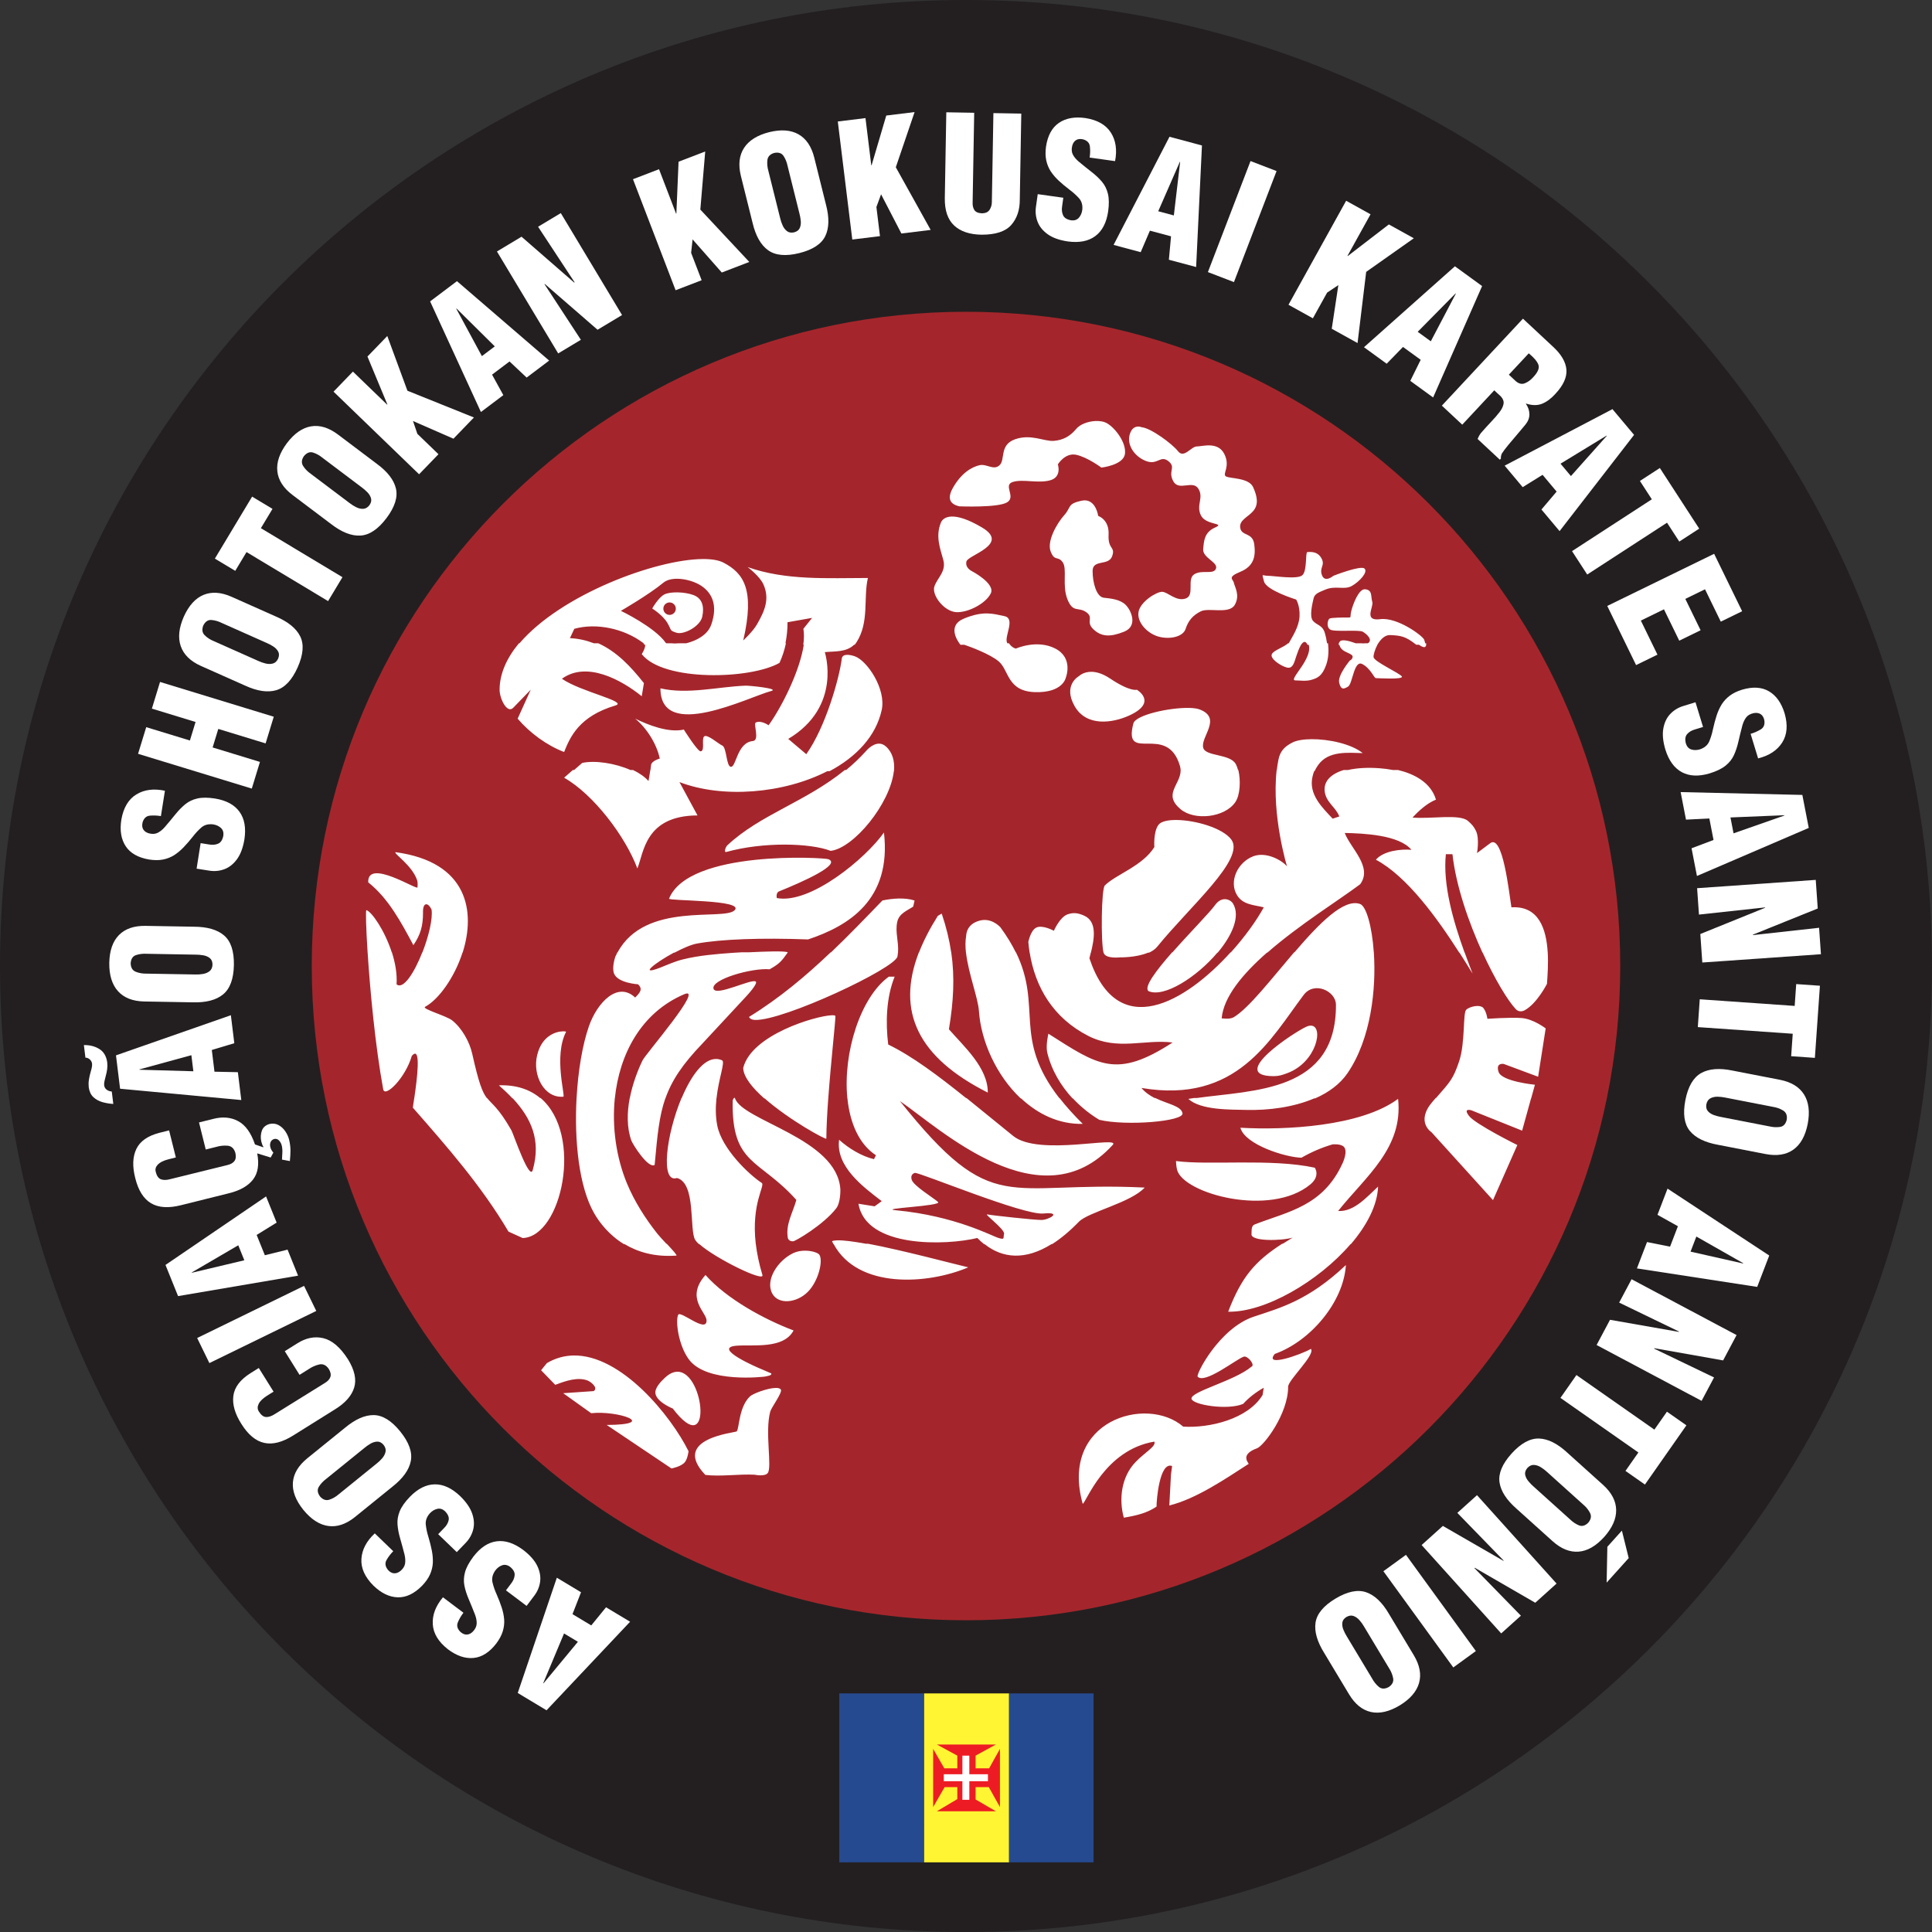 <?xml version="1.0" encoding="UTF-8" standalone="no"?>
<!-- Created with Inkscape (http://www.inkscape.org/) -->

<svg
   id="svg4136"
   version="1.1"
   xml:space="preserve"
   width="564.227"
   height="564.24"
   viewBox="0 0 528.963 528.975"
   xmlns="http://www.w3.org/2000/svg"
   xmlns:svg="http://www.w3.org/2000/svg"
   xmlns:rdf="http://www.w3.org/1999/02/22-rdf-syntax-ns#"
   xmlns:cc="http://creativecommons.org/ns#"
   xmlns:dc="http://purl.org/dc/elements/1.1/"><rect x="0" y="0" width="528.963" height="528.975" fill="#333333" stroke="none"/><defs
     id="defs4140" /><g
     id="g4144"
     transform="matrix(1.25,0,0,-1.25,0,528.975)"><g
       id="g4146"
       transform="scale(0.1)"><path
         d="m 0,2115.92 c 0,1168.6 947.273,2115.91 2115.85,2115.91 1168.55,0 2115.84,-947.31 2115.84,-2115.91 C 4231.69,947.32 3284.4,0 2115.85,0 947.273,0 0,947.32 0,2115.92 v 0"
         style="fill:#231f20;fill-opacity:1;fill-rule:nonzero;stroke:none"
         id="path4148" /><path
         d="m 1235.43,653.992 30.36,-18.242 -75.32,-90.961 -0.6,0.352 z m 91.98,57.34 -32.37,-39.711 -41.08,24.68 18.68,47.937 -52.99,31.852 -85.64,-252.442 63.11,-37.918 182.98,193.942 -52.69,31.66 v 0"
         style="fill:#ffffff;fill-opacity:1;fill-rule:evenodd;stroke:none"
         id="path4150" /><path
         d="m 1153.42,714.359 16.72,22.211 c 7.05,9.25 11.34,19.489 12.9,30.711 1.54,11.219 -0.54,22.778 -6.24,34.699 -5.72,11.911 -15.94,23.52 -30.69,34.852 -20.4,15.219 -39.94,21.547 -58.64,18.977 -18.69,-2.571 -35.64,-13.86 -50.84,-33.86 -9.34,-12.488 -15.39,-23.801 -18.12,-33.929 -2.74,-10.141 -3.17,-19.911 -1.29,-29.321 1.87,-9.429 5,-19.238 9.37,-29.469 4.37,-10.218 9.03,-21.628 13.96,-34.238 2.55,-6.922 3.73,-13.351 3.55,-19.254 -0.17,-5.918 -2.86,-11.707 -8.06,-17.367 -4.07,-4.211 -8.46,-6.473 -13.2,-6.801 -4.72,-0.34 -9.46,1.559 -14.21,5.7 -6.94,6.761 -8.857,13.859 -5.72,21.289 3.13,7.421 7.2,14.363 12.21,20.82 l -44.917,33.84 c -16.055,-19.129 -23.473,-38.821 -22.265,-59.047 1.21,-20.231 12.328,-38.543 33.332,-54.953 19.07,-14.34 37.74,-20.637 56,-18.879 18.26,1.742 34.86,12.332 49.8,31.75 6.82,9.109 11.52,17.969 14.14,26.551 2.61,8.578 3.63,17.16 3.09,25.738 -0.68,8.672 -2.49,17.531 -5.46,26.562 -2.96,9.039 -6.6,18.52 -10.93,28.418 -3.98,8.7 -7.02,17.43 -9.12,26.18 -2.09,8.75 -0.11,17.492 5.96,26.242 4.1,5.508 9.01,9.309 14.74,11.41 5.72,2.098 11.5,1.11 17.33,-2.941 7.46,-5.93 10.94,-12.09 10.45,-18.488 -0.5,-6.391 -3.16,-12.614 -7.96,-18.641 l -11.08,-14.711 45.19,-34.051 v 0"
         style="fill:#ffffff;fill-opacity:1;fill-rule:nonzero;stroke:none"
         id="path4152" /><path
         d="m 1000.47,832.18 19.31,19.992 c 8.11,8.34 13.63,17.976 16.54,28.93 2.9,10.937 2.24,22.668 -1.97,35.187 -4.22,12.52 -12.95,25.301 -26.21,38.332 -18.382,17.598 -37.019,26.258 -55.882,25.988 -18.879,-0.269 -37.07,-9.41 -54.59,-27.41 -10.805,-11.258 -18.176,-21.75 -22.133,-31.48 -3.941,-9.707 -5.555,-19.36 -4.844,-28.938 0.704,-9.582 2.61,-19.711 5.704,-30.39 3.097,-10.68 6.332,-22.571 9.691,-35.68 1.68,-7.18 2.066,-13.699 1.18,-19.551 -0.899,-5.851 -4.278,-11.269 -10.125,-16.25 -4.543,-3.68 -9.192,-5.398 -13.926,-5.14 -4.738,0.242 -9.199,2.699 -13.402,7.378 -6.083,7.563 -7.11,14.832 -3.094,21.821 4.011,7.011 8.894,13.39 14.648,19.179 l -40.449,39.071 c -18.273,-17.028 -28.035,-35.668 -29.297,-55.887 -1.262,-20.242 7.539,-39.773 26.399,-58.613 17.175,-16.559 34.941,-25.078 53.269,-25.571 18.34,-0.488 36.106,8.012 53.301,25.461 7.883,8.211 13.633,16.422 17.265,24.629 3.641,8.203 5.711,16.594 6.211,25.16 0.379,8.692 -0.339,17.711 -2.175,27.032 -1.848,9.34 -4.309,19.179 -7.395,29.539 -2.891,9.133 -4.844,18.16 -5.859,27.09 -1.016,8.953 2.019,17.39 9.101,25.332 4.746,4.961 10.086,8.14 16.028,9.531 5.945,1.379 11.55,-0.301 16.836,-5.043 6.687,-6.789 9.402,-13.328 8.125,-19.609 -1.282,-6.29 -4.668,-12.129 -10.168,-17.54 l -12.793,-13.238 40.704,-39.312 v 0"
         style="fill:#ffffff;fill-opacity:1;fill-rule:nonzero;stroke:none"
         id="path4154" /><path
         d="m 673.074,1037.64 c -19.461,-15.87 -29.969,-33.43 -31.519,-52.671 -1.543,-19.219 6.082,-39.309 22.879,-60.239 17.004,-20.808 35.168,-32.582 54.492,-35.3 19.336,-2.731 38.801,3.769 58.398,19.48 l 82.364,66.692 c 23.085,18.187 36.472,36.958 40.148,56.298 3.672,19.34 -4.082,40.89 -23.254,64.64 -19.219,23.65 -38.574,35.57 -58.059,35.77 -19.48,0.19 -40.515,-9.13 -63.085,-27.97 z m 124.856,22.5 c 3.945,3.33 8.398,6.47 13.34,9.4 4.953,2.92 9.941,4.48 14.992,4.65 5.039,0.18 9.676,-2.19 13.914,-7.14 3.957,-5.17 5.383,-10.28 4.258,-15.31 -1.114,-5.02 -3.567,-9.71 -7.356,-14.08 -3.785,-4.36 -7.723,-8.12 -11.797,-11.3 l -83.164,-67.348 c -6.375,-5.563 -13.238,-9.551 -20.594,-11.973 -7.343,-2.437 -14.168,-0.129 -20.46,6.91 -5.758,7.852 -6.61,15.02 -2.567,21.52 4.055,6.511 9.473,12.281 16.27,17.32 l 83.164,67.351 v 0"
         style="fill:#ffffff;fill-opacity:1;fill-rule:evenodd;stroke:none"
         id="path4156" /><path
         d="m 566.816,1235.45 -18.562,-11.6 c -22.258,-14.17 -34.633,-30.59 -37.109,-49.3 -2.485,-18.69 3.308,-39.14 17.378,-61.31 14.707,-23.7 31.379,-37.63 50.024,-41.8 18.633,-4.18 39.898,1.24 63.789,16.27 l 90.75,56.71 c 22.793,13.93 36.98,29.86 42.566,47.79 5.598,17.92 1.067,38.74 -13.589,62.45 -16.758,26.13 -34.692,41.48 -53.793,46.05 -19.098,4.58 -38.25,0.73 -57.442,-11.53 l -27.105,-16.94 32.382,-51.82 20.028,12.53 c 7.07,4.84 14.68,8.23 22.844,10.17 8.152,1.94 15.144,-1.21 20.957,-9.45 4.148,-6.74 5.398,-12.63 3.757,-17.65 -1.64,-5.02 -5.605,-9.44 -11.882,-13.27 l -109.504,-68.02 c -7.188,-4.73 -13.684,-6.96 -19.485,-6.69 -5.808,0.28 -11.148,4.41 -16.035,12.38 -3.074,4.95 -3.152,10.43 -0.222,16.42 2.941,6 9.089,11.98 18.488,17.96 l 14.137,8.84 -32.372,51.81 v 0"
         style="fill:#ffffff;fill-opacity:1;fill-rule:nonzero;stroke:none"
         id="path4158" /><path
         d="m 665.957,1415.34 -234.121,-114.2 26.777,-54.92 234.121,114.19 -26.777,54.93 v 0"
         style="fill:#ffffff;fill-opacity:1;fill-rule:nonzero;stroke:none"
         id="path4160" /><path
         d="m 521.895,1504.24 13.273,-32.84 -114.895,-27.31 -0.261,0.64 z m 107.968,-9.56 -49.758,-12.23 -17.949,44.43 43.774,27.05 -23.157,57.31 -220.312,-150.06 27.578,-68.27 262.852,44.77 -23.028,57 v 0"
         style="fill:#ffffff;fill-opacity:1;fill-rule:evenodd;stroke:none"
         id="path4162" /><path
         d="m 592.852,1696.43 5.898,10.78 c -1.746,1.91 -3.23,4.01 -4.434,6.29 -1.211,2.28 -2.043,4.62 -2.48,7.04 -0.645,3.24 -0.344,6.47 0.906,9.69 1.242,3.21 3.762,5.47 7.551,6.77 4.219,0.98 7.812,-0.06 10.77,-3.15 2.96,-3.08 4.992,-6.85 6.093,-11.3 1.145,-5.05 1.574,-10.12 1.282,-15.21 -0.286,-5.1 -0.547,-10.25 -0.801,-15.46 l 17.258,-3.21 c 0.859,8.27 1.289,16.06 1.304,23.4 0.012,7.35 -0.984,15.17 -2.984,23.45 -1.613,6.47 -4.426,12.63 -8.43,18.5 -4.004,5.87 -8.945,10.38 -14.824,13.55 -5.879,3.18 -12.434,3.95 -19.668,2.33 -8.621,-2.52 -14.219,-7.46 -16.785,-14.83 -2.578,-7.35 -2.988,-15.12 -1.25,-23.28 0.574,-2.4 1.258,-4.67 2.051,-6.79 0.781,-2.13 1.687,-3.88 2.742,-5.28 l -0.508,-0.84 -18.066,6.25 c -8.641,25.55 -20.957,42.58 -36.934,51.08 -15.977,8.52 -34.188,10.12 -54.648,4.81 l -31.016,-7.73 14.773,-59.28 22.934,5.71 c 8.211,2.42 16.492,3.29 24.852,2.62 8.371,-0.69 14.035,-5.84 17.023,-15.47 1.852,-7.7 1.227,-13.67 -1.887,-17.94 -3.113,-4.28 -8.242,-7.26 -15.398,-8.95 l -125.168,-30.86 c -8.289,-2.28 -15.156,-2.39 -20.598,-0.33 -5.43,2.05 -9.234,7.63 -11.414,16.72 -1.394,5.67 0.227,10.9 4.863,15.69 4.637,4.79 12.344,8.58 23.118,11.36 l 16.179,4.04 -14.785,59.27 -21.23,-5.29 c -25.547,-6.59 -42.383,-18.39 -50.52,-35.41 -8.141,-17.01 -8.941,-38.24 -2.41,-63.69 6.672,-27.07 18.215,-45.48 34.648,-55.21 16.426,-9.73 38.329,-11.15 65.696,-4.23 l 103.804,25.87 c 24.621,5.9 42.454,15.84 53.508,29.85 11.055,14 14.219,33.27 9.492,57.79 l 29.493,-9.12 v 0"
         style="fill:#ffffff;fill-opacity:1;fill-rule:nonzero;stroke:none"
         id="path4164" /><path
         d="m 234.836,1905.27 c -2.043,13.49 -7.871,23.17 -17.5,29.03 -9.633,5.87 -20.832,8.68 -33.606,8.44 l 3.387,-27.58 c 3.442,0.09 6.574,-1.14 9.414,-3.7 2.844,-2.56 4.555,-5.64 5.11,-9.22 0.312,-3.11 0.007,-6.55 -0.911,-10.34 -0.925,-3.79 -2.019,-7.86 -3.308,-12.22 -1.121,-4.32 -2.063,-8.92 -2.805,-13.82 -0.75,-4.88 -0.828,-10.08 -0.23,-15.59 1.316,-9.33 4.734,-16.54 10.23,-21.65 5.512,-5.11 12.129,-8.74 19.875,-10.89 7.742,-2.16 15.637,-3.46 23.672,-3.9 l -3.34,27.23 c -4.023,0.23 -7.644,1.48 -10.859,3.74 -3.223,2.25 -5.164,5.46 -5.82,9.61 -0.274,2.79 -0.008,6.01 0.781,9.68 0.793,3.66 1.758,7.58 2.883,11.76 1.265,4.37 2.246,9.02 2.918,13.97 0.671,4.94 0.711,10.09 0.109,15.45 z m 184.352,15.29 4.328,-35.17 -118.055,3.36 -0.078,0.69 z m 101.82,-37.19 -51.223,1.07 -5.84,47.57 49.278,14.79 -7.532,61.36 -251.648,-87.94 8.977,-73.08 265.488,-24.78 -7.5,61.01 v 0"
         style="fill:#ffffff;fill-opacity:1;fill-rule:evenodd;stroke:none"
         id="path4166" /><path
         d="m 318.555,2203.85 c -25.117,0.35 -44.446,-6.34 -57.996,-20.09 -13.547,-13.74 -20.618,-34.02 -21.204,-60.85 -0.351,-26.87 6.004,-47.56 19.063,-62.08 13.047,-14.5 32.141,-22.04 57.246,-22.6 l 105.957,-1.86 c 29.395,-0.9 51.707,4.87 66.953,17.33 15.235,12.45 23.156,33.93 23.731,64.45 0.488,30.48 -6.68,52.05 -21.477,64.72 -14.805,12.68 -36.91,19.06 -66.316,19.14 z m 110.105,-63.03 c 5.168,0.02 10.586,-0.45 16.262,-1.37 5.676,-0.94 10.5,-2.96 14.473,-6.07 3.972,-3.1 5.996,-7.91 6.066,-14.41 -0.293,-6.51 -2.481,-11.33 -6.574,-14.46 -4.082,-3.14 -8.977,-5.16 -14.688,-6.06 -5.703,-0.91 -11.133,-1.27 -16.301,-1.08 l -107,1.86 c -8.457,-0.15 -16.281,1.2 -23.464,4.06 -7.192,2.87 -10.942,9.02 -11.235,18.46 0.637,9.71 4.59,15.75 11.867,18.14 7.286,2.38 15.149,3.31 23.594,2.8 l 107,-1.87 v 0"
         style="fill:#ffffff;fill-opacity:1;fill-rule:evenodd;stroke:none"
         id="path4168" /><path
         d="m 430.613,2329.18 27.453,-4.34 c 11.485,-1.88 22.539,-0.86 33.172,3.03 10.637,3.9 19.875,11.17 27.707,21.8 7.832,10.64 13.289,25.12 16.368,43.45 3.867,25.17 0.285,45.4 -10.77,60.69 -11.047,15.31 -28.977,24.97 -53.773,29 -15.411,2.39 -28.231,2.42 -38.465,0.07 -10.227,-2.34 -19.051,-6.55 -26.485,-12.62 -7.441,-6.09 -14.648,-13.45 -21.621,-22.11 -6.972,-8.66 -14.863,-18.13 -23.672,-28.4 -4.922,-5.5 -10.039,-9.56 -15.339,-12.18 -5.305,-2.62 -11.672,-2.97 -19.114,-1.02 -5.625,1.61 -9.687,4.42 -12.207,8.44 -2.512,4.03 -3.054,9.1 -1.633,15.23 2.707,9.31 8.071,14.32 16.106,15.05 8.027,0.72 16.062,0.39 24.109,-1.01 l 8.801,55.55 c -24.434,5.19 -45.293,2.51 -62.59,-8.07 -17.293,-10.56 -28.25,-28.97 -32.859,-55.22 -3.723,-23.59 -0.52,-43.02 9.609,-58.32 10.117,-15.3 27.254,-24.98 51.426,-29.06 11.238,-1.73 21.269,-1.74 30.066,-0.02 8.813,1.72 16.868,4.84 24.172,9.35 7.344,4.68 14.317,10.44 20.899,17.3 6.59,6.85 13.242,14.52 19.961,22.98 5.808,7.61 12.089,14.39 18.828,20.35 6.75,5.96 15.398,8.32 25.968,7.07 6.786,-1.04 12.442,-3.6 16.993,-7.67 4.539,-4.07 6.382,-9.63 5.535,-16.68 -1.731,-9.37 -5.528,-15.34 -11.414,-17.9 -5.879,-2.56 -12.61,-3.13 -20.188,-1.73 l -18.191,2.88 -8.852,-55.89 v 0"
         style="fill:#ffffff;fill-opacity:1;fill-rule:nonzero;stroke:none"
         id="path4170" /><path
         d="m 569.375,2562.96 -103.645,31.69 12.407,40.57 103.64,-31.69 17.864,58.43 -249.106,76.16 -17.859,-58.43 95.676,-29.25 -12.407,-40.57 -95.672,29.25 -17.863,-58.42 249.106,-76.16 17.859,58.42 v 0"
         style="fill:#ffffff;fill-opacity:1;fill-rule:nonzero;stroke:none"
         id="path4172" /><path
         d="m 507.141,2924.69 c -22.993,10.14 -43.403,11.52 -61.243,4.17 -17.839,-7.35 -32.277,-23.26 -43.293,-47.73 -10.828,-24.6 -13.062,-46.13 -6.714,-64.58 6.343,-18.46 20.972,-32.86 43.867,-43.2 l 96.812,-43.1 c 26.7,-12.32 49.493,-15.72 68.391,-10.22 18.894,5.51 34.57,22.2 47.031,50.06 12.356,27.86 14.192,50.52 5.52,67.97 -8.672,17.45 -26.535,31.96 -53.567,43.53 z m 76.714,-101.04 c 4.758,-2.01 9.575,-4.54 14.426,-7.62 4.864,-3.08 8.516,-6.83 10.957,-11.24 2.45,-4.42 2.434,-9.63 -0.05,-15.64 -2.809,-5.87 -6.708,-9.46 -11.7,-10.75 -4.976,-1.29 -10.281,-1.23 -15.886,0.17 -5.606,1.39 -10.743,3.19 -15.418,5.37 l -97.766,43.53 c -7.852,3.16 -14.523,7.47 -20.02,12.91 -5.5,5.44 -6.543,12.57 -3.132,21.37 4.382,8.7 10.386,12.72 18.015,12.06 7.637,-0.65 15.235,-2.86 22.813,-6.63 l 97.761,-43.53 v 0"
         style="fill:#ffffff;fill-opacity:1;fill-rule:evenodd;stroke:none"
         id="path4174" /><path
         d="m 515.281,2981.48 24.692,41.09 178.648,-107.35 31.469,52.37 -178.652,107.35 25.41,42.28 -44.629,26.82 -81.567,-135.75 44.629,-26.81 v 0"
         style="fill:#ffffff;fill-opacity:1;fill-rule:nonzero;stroke:none"
         id="path4176" /><path
         d="m 740.137,3280.15 c -20.117,15.05 -39.688,20.99 -58.731,17.84 -19.035,-3.15 -36.672,-15.41 -52.91,-36.76 -16.086,-21.54 -23.113,-42.02 -21.074,-61.43 2.031,-19.42 13.039,-36.73 33.027,-51.95 l 84.629,-63.78 c 23.242,-18 44.688,-26.45 64.348,-25.34 19.644,1.12 38.672,13.85 57.078,38.2 18.309,24.37 25.195,46.03 20.664,64.99 -4.523,18.95 -18.652,37.1 -42.402,54.45 z m 52.031,-115.71 c 4.18,-3.02 8.301,-6.58 12.344,-10.67 4.035,-4.09 6.758,-8.56 8.144,-13.41 1.387,-4.86 0.203,-9.94 -3.562,-15.24 -4.067,-5.09 -8.672,-7.7 -13.821,-7.84 -5.144,-0.13 -10.293,1.11 -15.437,3.74 -5.148,2.63 -9.758,5.53 -13.828,8.71 l -85.461,64.4 c -6.942,4.85 -12.473,10.54 -16.609,17.08 -4.133,6.55 -3.547,13.73 1.765,21.54 6.223,7.49 12.969,10.05 20.266,7.69 7.285,-2.35 14.199,-6.22 20.73,-11.6 l 85.469,-64.4 v 0"
         style="fill:#ffffff;fill-opacity:1;fill-rule:evenodd;stroke:none"
         id="path4178" /><path
         d="m 960.383,3236.92 -46.223,44.64 -9.57,28.08 88.613,-38.74 44.877,46.49 -145.697,58.61 -44.09,119.84 -43.438,-44.99 43.583,-104.86 -0.477,-0.5 -74.953,72.39 -42.442,-43.96 187.372,-180.95 42.445,43.95 v 0"
         style="fill:#ffffff;fill-opacity:1;fill-rule:nonzero;stroke:none"
         id="path4180" /><path
         d="m 1083.76,3473.11 -28.28,-21.32 -56.125,103.92 0.547,0.41 z m 18.71,-106.77 -24.7,44.89 38.27,28.85 37.47,-35.28 49.36,37.21 -201.97,173.96 -58.798,-44.31 111.278,-242.31 49.09,36.99 v 0"
         style="fill:#ffffff;fill-opacity:1;fill-rule:evenodd;stroke:none"
         id="path4182" /><path
         d="m 1308.87,3509.54 53.63,32.22 -134.16,223.29 -49.78,-29.91 80.02,-121.7 -0.89,-0.54 -115.38,100.45 -53.84,-32.35 134.16,-223.29 49.68,29.85 -79.53,121.59 0.24,0.95 115.85,-100.56 v 0"
         style="fill:#ffffff;fill-opacity:1;fill-rule:nonzero;stroke:none"
         id="path4184" /><path
         d="m 1536.82,3617.97 -23.02,59.98 3.18,29.51 63.95,-72.57 60.31,23.16 -107.28,114.71 10.69,127.24 -58.37,-22.41 -4.82,-113.45 -0.65,-0.26 -37.33,97.28 -57.04,-21.9 93.35,-243.18 57.03,21.89 v 0"
         style="fill:#ffffff;fill-opacity:1;fill-rule:nonzero;stroke:none"
         id="path4186" /><path
         d="m 1783.44,3886.79 c -6.16,24.35 -17.64,41.3 -34.42,50.83 -16.77,9.53 -38.2,11.11 -64.25,4.73 -26.06,-6.62 -44.4,-18.11 -55.03,-34.47 -10.64,-16.37 -12.98,-36.75 -7.03,-61.16 l 25.63,-102.83 c 6.74,-28.62 18.1,-48.68 34.06,-60.18 15.98,-11.5 38.78,-13.58 68.4,-6.25 29.56,7.43 48.55,19.93 56.96,37.5 8.41,17.58 8.85,40.58 1.31,69.01 z m -32.39,-122.66 c 1.35,-4.99 2.32,-10.34 2.89,-16.06 0.56,-5.72 -0.14,-10.91 -2.11,-15.55 -1.98,-4.64 -6.1,-7.85 -12.36,-9.59 -6.36,-1.4 -11.59,-0.54 -15.67,2.6 -4.08,3.14 -7.31,7.33 -9.65,12.62 -2.35,5.28 -4.11,10.43 -5.26,15.47 L 1683,3857.46 c -2.35,8.12 -3.07,16.03 -2.16,23.72 0.91,7.68 5.88,12.9 14.92,15.62 9.54,1.91 16.41,-0.35 20.59,-6.76 4.19,-6.42 7.13,-13.77 8.82,-22.07 l 25.88,-103.84 v 0"
         style="fill:#ffffff;fill-opacity:1;fill-rule:evenodd;stroke:none"
         id="path4188" /><path
         d="m 1927.44,3714.57 -7.83,63.77 10.22,27.86 44.5,-85.87 64.13,7.88 -76.35,137.24 41.15,120.88 -62.06,-7.62 -32.12,-108.92 -0.69,-0.09 -12.7,103.42 -60.63,-7.44 31.74,-258.55 60.64,7.44 v 0"
         style="fill:#ffffff;fill-opacity:1;fill-rule:nonzero;stroke:none"
         id="path4190" /><path
         d="m 2069.42,3797.26 c -0.28,-26.65 6.57,-46.47 20.54,-59.47 13.98,-13.01 34,-19.7 60.05,-20.06 30.78,-0.04 52.44,7.09 64.98,21.38 12.52,14.3 18.75,32.73 18.67,55.29 l 3.28,188.59 -61.07,1.07 -3.4,-194.85 c 0.02,-5.91 -1.54,-11.44 -4.73,-16.6 -3.18,-5.15 -8.71,-7.83 -16.58,-8.05 -8.47,0.35 -14.14,2.76 -16.99,7.25 -2.84,4.49 -4.11,9.96 -3.8,16.4 l 3.44,196.59 -61.1,1.06 -3.29,-188.6 v 0"
         style="fill:#ffffff;fill-opacity:1;fill-rule:nonzero;stroke:none"
         id="path4192" /><path
         d="m 2272.98,3806.55 -3.89,-27.52 c -1.66,-11.51 -0.45,-22.56 3.63,-33.13 4.09,-10.56 11.51,-19.67 22.27,-27.31 10.78,-7.65 25.35,-12.86 43.73,-15.62 25.24,-3.42 45.39,0.52 60.49,11.84 15.12,11.31 24.45,29.4 28.05,54.27 2.12,15.44 1.93,28.27 -0.59,38.46 -2.52,10.18 -6.89,18.94 -13.09,26.26 -6.21,7.34 -13.71,14.42 -22.48,21.24 -8.79,6.81 -18.38,14.53 -28.81,23.17 -5.58,4.82 -9.72,9.87 -12.44,15.13 -2.71,5.25 -3.16,11.62 -1.36,19.09 1.52,5.65 4.25,9.76 8.24,12.35 3.96,2.58 9.04,3.21 15.17,1.9 9.38,-2.54 14.48,-7.83 15.34,-15.84 0.88,-8.01 0.68,-16.06 -0.57,-24.13 l 55.68,-7.83 c 4.77,24.52 1.72,45.33 -9.16,62.44 -10.86,17.11 -29.47,27.74 -55.8,31.9 -23.63,3.3 -43.01,-0.24 -58.12,-10.63 -15.12,-10.38 -24.51,-27.7 -28.17,-51.92 -1.54,-11.28 -1.36,-21.3 0.51,-30.07 1.88,-8.78 5.14,-16.78 9.77,-24.01 4.8,-7.26 10.7,-14.13 17.65,-20.6 6.98,-6.47 14.77,-12.98 23.34,-19.55 7.7,-5.67 14.59,-11.84 20.67,-18.47 6.07,-6.64 8.59,-15.25 7.52,-25.84 -0.92,-6.8 -3.38,-12.5 -7.37,-17.13 -3.98,-4.61 -9.51,-6.55 -16.58,-5.82 -9.39,1.57 -15.43,5.27 -18.1,11.1 -2.66,5.83 -3.34,12.56 -2.07,20.15 l 2.55,18.25 -56.01,7.87 v 0"
         style="fill:#ffffff;fill-opacity:1;fill-rule:nonzero;stroke:none"
         id="path4194" /><path
         d="m 2571.1,3759.93 -34.22,9.17 47.35,108.2 0.66,-0.17 z m -72.61,-80.47 20.17,47.1 46.29,-12.41 -4.73,-51.24 59.71,-15.99 12.74,266.27 -71.12,19.05 -122.44,-236.87 59.38,-15.91 v 0"
         style="fill:#ffffff;fill-opacity:1;fill-rule:evenodd;stroke:none"
         id="path4196" /><path
         d="m 2702.74,3613.94 93.34,243.19 -57.03,21.9 -93.36,-243.19 57.05,-21.9 v 0"
         style="fill:#ffffff;fill-opacity:1;fill-rule:nonzero;stroke:none"
         id="path4198" /><path
         d="m 2875.63,3534.63 31.16,56.21 24.65,16.51 -14.48,-95.63 56.51,-31.32 18.9,155.91 104.34,73.61 -54.69,30.31 -90,-69.24 -0.62,0.34 50.52,91.13 -53.43,29.63 -126.29,-227.84 53.43,-29.62 v 0"
         style="fill:#ffffff;fill-opacity:1;fill-rule:nonzero;stroke:none"
         id="path4200" /><path
         d="m 3133.92,3484.23 -28.66,20.82 82.95,84.06 0.57,-0.4 z m -96.63,-49.1 35.71,36.74 38.77,-28.16 -22.8,-46.15 50.02,-36.33 107.31,244.02 -59.55,43.28 -199.2,-177.26 49.74,-36.14 v 0"
         style="fill:#ffffff;fill-opacity:1;fill-rule:evenodd;stroke:none"
         id="path4202" /><path
         d="m 3272.94,3376.86 14.75,-13.75 c 4.7,-5.22 6.54,-10.63 5.5,-16.26 -1.01,-5.62 -4,-11.64 -8.98,-18.05 -4.96,-6.42 -11,-13.37 -18.15,-20.86 -7.12,-7.49 -14.49,-15.59 -22.07,-24.31 -1.64,-2.03 -3.06,-4.16 -4.29,-6.39 -1.23,-2.22 -2.33,-4.52 -3.32,-6.88 l 48.75,-45.45 2.32,2.5 c -0.16,1.83 -0.08,3.63 0.27,5.39 0.38,1.75 0.88,3.5 1.59,5.24 3.18,5.08 8.02,11.55 14.55,19.42 6.52,7.89 13.28,15.86 20.25,23.95 6.97,8.07 12.74,14.97 17.31,20.66 5.7,7.07 8.51,14.56 8.45,22.44 -0.08,7.88 -2.59,15.47 -7.58,22.79 l 0.47,0.51 c 13.23,-4.27 24.91,-4.35 35.02,-0.25 10.1,4.1 19.81,11.33 29.1,21.68 17.49,18.75 25.49,36.51 24.05,53.26 -1.47,16.76 -11.43,33.59 -29.89,50.46 l -65.27,60.88 -177.64,-190.52 44.67,-41.66 z m 75.57,81.04 c 11.48,-9.46 18.53,-17.84 21.13,-25.12 2.6,-7.28 -1.21,-16.34 -11.43,-27.18 -5.54,-6.23 -11.64,-10.65 -18.26,-13.27 -6.62,-2.62 -13.22,-1.1 -19.8,4.57 l -15.28,14.23 43.64,46.77 v 0"
         style="fill:#ffffff;fill-opacity:1;fill-rule:evenodd;stroke:none"
         id="path4204" /><path
         d="m 3440.83,3189.05 -22.77,27.13 100.82,61.49 0.45,-0.54 z m -105.64,-24.28 43.53,27.02 30.8,-36.72 -33.26,-39.25 39.73,-47.36 163.16,210.81 -47.34,56.41 -236.14,-123.82 39.52,-47.09 v 0"
         style="fill:#ffffff;fill-opacity:1;fill-rule:evenodd;stroke:none"
         id="path4206" /><path
         d="m 3591.92,3178.37 26.12,-40.2 -174.81,-113.52 33.28,-51.24 174.81,113.52 26.85,-41.37 43.66,28.35 -86.23,132.81 -43.68,-28.35 v 0"
         style="fill:#ffffff;fill-opacity:1;fill-rule:nonzero;stroke:none"
         id="path4208" /><path
         d="m 3583.58,2775.07 46.8,22.82 -36.39,74.63 50.61,24.69 33.5,-68.69 46.79,22.82 -33.49,68.69 43.12,21.04 34.57,-70.88 46.78,22.82 -61.35,125.79 -234.1,-114.19 63.16,-129.54 v 0"
         style="fill:#ffffff;fill-opacity:1;fill-rule:nonzero;stroke:none"
         id="path4210" /><path
         d="m 3713.7,2693.61 -26.58,-8.14 c -11.13,-3.35 -20.65,-9.1 -28.48,-17.26 -7.85,-8.18 -12.97,-18.75 -15.35,-31.74 -2.38,-13 -0.94,-28.4 4.34,-46.23 7.56,-24.31 19.65,-40.92 36.29,-49.83 16.64,-8.9 36.97,-9.73 61.03,-2.49 14.9,4.61 26.43,10.21 34.59,16.8 8.17,6.58 14.26,14.24 18.28,22.96 4.03,8.73 7.27,18.51 9.75,29.35 2.46,10.84 5.41,22.81 8.83,35.9 2.01,7.1 4.82,12.99 8.43,17.67 3.62,4.69 9.2,7.78 16.74,9.31 5.76,1.01 10.65,0.26 14.67,-2.25 4.02,-2.51 6.74,-6.84 8.14,-12.96 1.65,-9.56 -0.97,-16.42 -7.87,-20.59 -6.91,-4.17 -14.27,-7.4 -22.11,-9.67 l 16.43,-53.78 c 24.24,6.04 41.82,17.61 52.71,34.69 10.92,17.08 12.7,38.42 5.34,64.04 -7,22.82 -18.4,38.89 -34.2,48.2 -15.8,9.32 -35.45,10.51 -58.95,3.58 -10.88,-3.37 -19.88,-7.76 -27.05,-13.17 -7.15,-5.41 -13.03,-11.75 -17.62,-19 -4.55,-7.42 -8.3,-15.66 -11.21,-24.71 -2.91,-9.05 -5.52,-18.86 -7.85,-29.41 -1.89,-9.38 -4.57,-18.23 -8.01,-26.54 -3.45,-8.31 -10.19,-14.22 -20.23,-17.73 -6.56,-2.04 -12.77,-2.23 -18.63,-0.56 -5.88,1.66 -9.98,5.85 -12.29,12.56 -2.56,9.18 -1.76,16.21 2.4,21.09 4.16,4.89 9.97,8.35 17.39,10.42 l 17.61,5.38 -16.54,54.11 v 0"
         style="fill:#ffffff;fill-opacity:1;fill-rule:nonzero;stroke:none"
         id="path4212" /><path
         d="m 3797.02,2406.54 -6.76,34.77 117.99,4.89 0.14,-0.68 z m -104.16,29.99 51.17,2.52 9.14,-47.05 -48.12,-18.21 11.8,-60.68 244.9,105.28 -14.04,72.28 -266.57,6.2 11.72,-60.34 v 0"
         style="fill:#ffffff;fill-opacity:1;fill-rule:evenodd;stroke:none"
         id="path4214" /><path
         d="m 3724.23,2186.02 4.37,-62.43 259.85,18.17 -4.07,57.93 -144.74,-16.03 -0.08,1.03 141.88,57.2 -4.38,62.66 -259.84,-18.16 4.04,-57.83 144.43,15.67 0.75,-0.64 -142.21,-57.57 v 0"
         style="fill:#ffffff;fill-opacity:1;fill-rule:nonzero;stroke:none"
         id="path4216" /><path
         d="m 3934.29,2076.34 -3.36,-47.82 -207.91,14.54 -4.26,-60.95 207.91,-14.54 -3.44,-49.21 51.94,-3.63 11.05,157.98 -51.93,3.63 v 0"
         style="fill:#ffffff;fill-opacity:1;fill-rule:nonzero;stroke:none"
         id="path4218" /><path
         d="m 3867.41,1704.03 c 24.69,-4.71 44.88,-1.48 60.61,9.7 15.74,11.18 26.21,29.93 31.44,56.24 5.02,26.41 2.37,47.9 -7.97,64.45 -10.35,16.56 -27.83,27.3 -52.46,32.21 l -104.02,20.23 c -28.79,6 -51.78,4.18 -68.95,-5.43 -17.16,-9.62 -28.69,-29.4 -34.57,-59.36 -5.76,-29.93 -2.46,-52.42 9.93,-67.48 12.38,-15.05 33.02,-25.16 61.97,-30.35 z m -97.48,81.19 c -5.08,0.88 -10.33,2.26 -15.76,4.18 -5.43,1.9 -9.82,4.72 -13.2,8.47 -3.38,3.75 -4.53,8.84 -3.48,15.26 1.43,6.36 4.41,10.73 8.98,13.1 4.57,2.39 9.75,3.52 15.51,3.42 5.78,-0.11 11.19,-0.69 16.25,-1.77 l 105.04,-20.42 c 8.36,-1.31 15.84,-4.01 22.42,-8.07 6.59,-4.07 9.2,-10.78 7.85,-20.13 -2.3,-9.45 -7.26,-14.72 -14.84,-15.8 -7.58,-1.08 -15.49,-0.63 -23.71,1.33 l -105.06,20.43 v 0"
         style="fill:#ffffff;fill-opacity:1;fill-rule:evenodd;stroke:none"
         id="path4220" /><path
         d="m 3702.86,1490.33 12.7,33.07 102.65,-58.39 -0.25,-0.64 z m -72.44,80.63 44.73,-24.99 -17.17,-44.74 -50.47,10.07 -22.15,-57.71 263.46,-40.51 26.39,68.74 -222.76,146.52 -22.03,-57.38 v 0"
         style="fill:#ffffff;fill-opacity:1;fill-rule:evenodd;stroke:none"
         id="path4222" /><path
         d="m 3526.46,1341.02 -29.38,-55.25 229.98,-122.3 27.27,51.28 -131.25,63.11 0.48,0.91 150.63,-26.68 29.49,55.47 -230,122.3 -27.21,-51.18 130.79,-63.27 0.29,-0.93 -151.09,26.54 v 0"
         style="fill:#ffffff;fill-opacity:1;fill-rule:nonzero;stroke:none"
         id="path4224" /><path
         d="m 3651.12,1139.73 -27.5,-39.27 -170.72,119.55 -35.04,-50.05 170.72,-119.55 -28.28,-40.4 42.64,-29.862 90.84,129.722 -42.66,29.86 v 0"
         style="fill:#ffffff;fill-opacity:1;fill-rule:nonzero;stroke:none"
         id="path4226" /><path
         d="m 3567.39,819.07 -14.92,60.192 -31.85,-35.383 -1.57,-78.508 z m -166.7,37 c 18.73,-16.75 37.72,-24.379 56.96,-22.89 19.23,1.468 37.87,12.152 55.91,32.019 17.9,20.051 26.68,39.821 26.35,59.34 -0.33,19.531 -9.8,37.731 -28.38,54.641 l -78.75,70.91 c -21.58,19.96 -42.22,30.25 -61.89,30.85 -19.67,0.6 -39.73,-10.43 -60.2,-33.07 -20.35,-22.69 -29.1,-43.67 -26.25,-62.94 2.85,-19.282 15.35,-38.598 37.5,-57.942 z m -41.73,119.801 c -3.91,3.379 -7.7,7.277 -11.37,11.711 -3.67,4.43 -6,9.117 -6.96,14.068 -0.95,4.96 0.67,9.92 4.89,14.87 4.49,4.71 9.29,6.92 14.43,6.6 5.16,-0.31 10.18,-2 15.06,-5.07 4.9,-3.06 9.24,-6.35 13.03,-9.87 l 79.51,-71.61 c 6.5,-5.429 11.5,-11.59 15.06,-18.468 3.55,-6.883 2.34,-13.981 -3.64,-21.301 -6.83,-6.91 -13.78,-8.879 -20.85,-5.903 -7.06,2.981 -13.6,7.434 -19.65,13.364 l -79.51,71.609 v 0"
         style="fill:#ffffff;fill-opacity:1;fill-rule:evenodd;stroke:none"
         id="path4228" /><path
         d="m 3160.32,889.551 -46.5,-41.871 174.3,-193.59 43.14,38.859 -101.76,104.199 0.78,0.704 132.43,-76.602 46.67,42.039 -174.29,193.59 -43.07,-38.789 101.25,-104.18 -0.04,-0.98 -132.91,76.621 v 0"
         style="fill:#ffffff;fill-opacity:1;fill-rule:nonzero;stroke:none"
         id="path4230" /><path
         d="m 3030.09,790.309 153.1,-210.75 49.42,35.91 -153.11,210.742 -49.41,-35.902 v 0"
         style="fill:#ffffff;fill-opacity:1;fill-rule:nonzero;stroke:none"
         id="path4232" /><path
         d="m 2954.97,520.539 c 13.01,-21.48 28.93,-34.34 47.77,-38.539 18.83,-4.211 39.77,0.539 62.84,14.262 22.96,13.949 37.14,30.308 42.54,49.07 5.39,18.758 1.66,38.93 -11.16,60.527 l -54.59,90.84 c -14.8,25.41 -31.52,41.27 -50.15,47.602 -18.66,6.328 -41.06,1.648 -67.25,-14.02 -26.09,-15.742 -40.6,-33.25 -43.5,-52.519 -2.91,-19.282 3.4,-41.403 18.91,-66.383 z m -4.9,126.781 c -2.76,4.36 -5.24,9.211 -7.44,14.52 -2.23,5.301 -3.07,10.469 -2.54,15.492 0.53,5.02 3.53,9.277 9.02,12.777 5.67,3.192 10.92,3.903 15.74,2.09 4.83,-1.808 9.12,-4.879 12.91,-9.25 3.79,-4.347 6.98,-8.769 9.57,-13.238 l 55.12,-91.742 c 4.61,-7.09 7.6,-14.438 8.99,-22.059 1.38,-7.621 -1.86,-14.051 -9.69,-19.301 -8.58,-4.609 -15.8,-4.461 -21.68,0.45 -5.88,4.921 -10.84,11.089 -14.88,18.531 l -55.12,91.73 v 0"
         style="fill:#ffffff;fill-opacity:1;fill-rule:evenodd;stroke:none"
         id="path4234" /><path
         d="m 682.859,2115.92 c 0,791.45 641.561,1433.02 1432.991,1433.02 791.41,0 1432.97,-641.57 1432.97,-1433.02 0,-791.44 -641.56,-1433.029 -1432.97,-1433.029 -791.43,0 -1432.991,641.589 -1432.991,1433.029 v 0"
         style="fill:#a4262c;fill-opacity:1;fill-rule:nonzero;stroke:none"
         id="path4236" /><g
         id="g4260"><path
           style="fill:#ffffff;fill-opacity:1;fill-rule:nonzero;stroke:none;stroke-width:0.133"
           d="m 319.836,122.959 c -2.155,0.116 -4.438,0.973 -5.523,2.287 -1.737,2.101 -3.736,3.271 -6.539,3.504 -2.801,0.233 -6.641,-2.102 -11.311,-0.469 -4.672,1.636 -2.803,5.942 -4.539,7.576 -1.737,1.635 -3.737,-0.467 -5.838,0 -2.103,0.468 -5.239,2.101 -7.809,6.641 -2.569,4.539 1.168,5.138 1.869,5.371 0,0 11.308,0.469 13.98,-1.166 2.669,-1.636 -1.271,-5.007 1.635,-5.941 2.904,-0.933 7.24,0.467 10.844,-0.467 3.604,-0.935 2.336,-4.672 2.336,-4.672 0,0 2.102,-3.502 5.371,-2.801 3.271,0.7 7.34,3.736 7.34,3.736 0,0 6.408,-0.701 6.877,-3.971 0.465,-3.269 -2.803,-7.577 -5.24,-8.977 -0.914,-0.525 -2.16,-0.722 -3.453,-0.652 z m 12.734,1.623 c -0.834,-0.055 -2.058,0.256 -2.643,2.299 -0.935,3.269 1.636,6.641 4.904,7.809 3.271,1.168 4.073,-1.868 6.406,0 2.336,1.869 -0.232,2.802 1.404,5.838 1.632,3.036 5.705,-0.466 7.34,2.205 1.633,2.671 -0.7,4.671 0.701,7.707 1.401,3.036 7.342,2.204 4.203,3.605 -3.137,1.401 -3.27,3.737 -3.502,6.305 -0.235,2.568 4.434,3.838 3.734,5.707 -0.7,1.868 -3.97,0.233 -6.305,1.635 -2.336,1.401 0.235,6.173 -2.566,7.107 -2.803,0.933 -5.241,-1.969 -6.877,-1.969 -1.635,0 -6.406,2.902 -6.875,5.939 -0.465,3.035 2.572,6.173 5.709,7.107 3.139,0.933 7.24,0.234 8.043,-2.203 0.801,-2.437 2.1,-3.971 4.436,-5.139 2.333,-1.167 8.274,0.934 9.908,-1.867 1.636,-2.804 9.1e-4,-5.24 -0.232,-6.408 -0.232,-1.168 -2.102,-1.636 1.869,-3.27 3.969,-1.636 4.538,-4.54 4.07,-8.043 -0.467,-3.503 -3.604,-2.334 -4.07,-4.67 -0.469,-2.335 2.102,-3.139 3.738,-5.006 1.632,-1.869 1.268,-4.205 0,-7.006 -1.271,-2.803 -6.775,-2.437 -7.941,-3.139 -1.169,-0.7 1.401,-2.802 -0.469,-6.539 -1.867,-3.737 -6.406,-2.203 -8.041,-2.203 -1.636,0 -3.738,3.604 -5.473,1.4 -1.736,-2.204 -7.939,-6.774 -10.611,-7.006 0,0 -0.361,-0.164 -0.861,-0.197 z m -16.008,21.549 c -0.236,0.012 -0.485,0.045 -0.748,0.104 -4.204,0.935 -2.903,1.87 -5.004,4.205 -2.103,2.336 -5.139,7.574 -3.973,10.611 1.169,3.035 2.105,1.167 3.506,3.137 1.401,1.971 -0.236,6.772 1.4,10.844 1.632,4.072 3.137,2.102 5.471,3.738 2.336,1.633 -0.232,2.801 2.102,5.006 2.336,2.203 4.906,2.336 8.977,0.701 4.073,-1.636 2.102,-6.175 0.469,-7.809 -1.635,-1.636 -4.307,-1.869 -6.408,-2.104 -2.101,-0.232 -3.268,-4.305 -3.268,-7.809 0,-3.503 4.669,-1.401 5.705,-4.305 1.036,-2.904 -1.267,-1.869 -1.035,-6.307 0.233,-4.437 -3.037,-5.471 -3.037,-5.471 0,0 -0.616,-4.723 -4.156,-4.543 z m -38.623,4.721 c -1.881,0.046 -2.815,0.922 -3.166,1.791 -1.597,3.959 -0.235,7.473 0.701,10.844 0.933,3.372 -1.635,5.138 -2.568,7.707 -0.935,2.569 2.8,7.341 6.303,7.576 3.504,0.233 8.743,-2.569 10.145,-5.475 1.401,-2.903 -5.602,-6.539 -5.602,-6.539 0,0 -1.972,-0.933 -1.504,-2.803 0.467,-1.868 12.813,-5.004 4.537,-9.908 -4.138,-2.453 -6.965,-3.239 -8.846,-3.193 z m 104.625,10.348 c -0.322,0.001 -0.586,0.025 -0.75,0.025 -0.657,0 6e-5,5.456 -1.475,6.77 -1.476,1.311 -8.247,0.164 -10.049,0.164 -1.805,0 -1.806,-0.985 -1.148,1.639 0.656,2.623 9.395,5.295 9.395,5.295 0,0 1.148,1.802 0.984,4.918 -0.164,3.115 -2.133,5.952 -3,7.592 -0.05,0.094 -0.117,0.181 -0.184,0.27 h -0.17 c -1.325,1.204 -3.988,1.962 -4.684,3.074 -0.817,1.311 2.463,3.492 4.266,3.982 1.804,0.492 2.178,-1.31 2.834,-3.326 0.312,-0.958 0.813,-2.316 1.371,-3.307 h 0.027 c 0.553,-0.828 1.145,-1.188 1.668,-0.365 0.076,0.12 0.144,0.243 0.201,0.367 h 0.357 c 0.5,1.658 -0.366,3.612 -1.494,5.484 -1.309,2.18 -3.768,4.918 -2.459,4.918 1.313,0 3.115,0.327 4.756,-0.164 1.637,-0.492 3.116,-0.983 4.311,-4.426 0.711,-2.044 0.752,-4.279 0.518,-6.24 h -0.283 c -0.163,-1.161 -0.404,-2.228 -0.658,-3.055 -0.705,-2.296 -2.298,-2.182 -3.443,-3.492 -1.148,-1.312 -0.164,-5.082 0.164,-6.557 0.325,-1.477 1.803,-1.854 3.279,-2.51 3.145,-1.397 5.621,0.164 7.916,-1.146 2.296,-1.312 4.804,-4.099 3.656,-5.082 -1.149,-0.984 -9.064,2.131 -9.064,2.131 0,0 -2.461,2.129 -3.328,-0.164 -0.871,-2.296 1.031,-2.787 -0.164,-4.967 -0.897,-1.635 -2.385,-1.832 -3.35,-1.828 z m -177.305,2.064 c -13.723,0.083 -41.355,10.329 -53.547,24.604 h -0.164 c -3.496,4.225 -5.627,8.797 -5.645,13.555 -0.009,2.58 2.194,7.13 3.988,5.275 l 5.113,-5.283 -3.828,8.465 c 3.492,4.113 8.524,7.816 13.568,9.74 1.751,-4.364 4.345,-10.435 14.994,-13.594 3.817,-1.131 -10.238,-4.023 -15.633,-7.801 7.248,-5.255 17.396,0.339 23.307,5.105 l 0.637,-3.828 c -3.852,-4.879 -7.992,-9.23 -13.322,-11.633 h -1.283 c -2.132,-0.831 -4.44,-1.374 -7,-1.508 l 1.277,-2.723 c 6.441,-1.791 14.48,-0.088 20.074,4.094 0.199,0.149 0.32,0.344 0.383,0.564 h 0.262 c 0.006,1.18 -1.023,2.736 -1.023,2.736 6.309,8.069 31.797,7.398 40.227,2.557 0.823,-1.751 1.451,-3.711 1.879,-5.721 h -0.135 c 0.409,-2.065 0.617,-4.17 0.596,-6.145 l 7.188,-1.275 -2.551,3.189 c 0.236,1.373 0.205,2.956 -0.025,4.658 h 0.143 c -1.222,8.01 -6.684,18.564 -10.281,23.516 0,0 -2.204,-1.571 -3.744,-0.801 -0.787,0.393 1.261,5.209 -0.865,5.41 -4.643,0.441 -4.837,7.721 -6.416,7.521 -1.375,-0.173 -1.177,-5.7 -2.537,-6.232 -0.981,-0.383 -4.41,-3.487 -5.279,-2.617 -0.787,0.788 0.326,4.176 -0.982,4.328 -0.88,0.103 -4.93,-6.354 -4.93,-6.354 -4.464,1.003 -10.316,-1.295 -14.205,-3.189 3.36,2.724 6.292,7.412 7.189,11.652 0,0 -2.439,0.677 -2.549,1.916 -0.038,0.421 -0.107,0.93 -0.178,1.436 h -0.039 c -0.231,1.595 -0.537,3.221 -0.537,3.221 -1.076,-1.243 -2.66,-2.331 -4.504,-3.221 h -0.736 c -4.549,-2.007 -10.376,-2.888 -14.125,-2.074 l -2.359,2.074 h -0.365 l -2.549,2.24 c 8.709,4.947 17.945,17.281 21.391,26.498 1.891,-4.509 2.155,-15.415 17.564,-15.48 l -5.273,-9.74 c 12.487,4.807 30.321,3.43 43.221,-3.197 h 0.646 c 7.696,-4.111 13.522,-10.137 15.205,-17.881 1.321,-6.084 -4.22,-14.35 -7.832,-15.645 -1.421,-0.511 -3.64,-0.859 -3.824,0.643 -0.687,5.56 -4.672,19.918 -10.371,27.936 l -5.275,-4.463 c 15.872,-9.453 10.68,-25.34 10.68,-25.34 2.908,-0.293 6.268,0.068 8.545,-2.154 h 0.188 c 0.171,-0.203 0.334,-0.422 0.488,-0.662 3.847,-5.953 1.99,-12.96 3.363,-18.842 -11.679,0 -23.925,0.784 -35.129,-3.188 0,0 3.555,2.639 4.637,5.102 1.851,4.217 0.385,7.664 -1.914,11.654 -1.197,2.08 -4,4.678 -4,4.678 3.476,-14.971 0.044,-19.675 -5.748,-22.717 -1.4,-0.735 -3.48,-1.076 -6.047,-1.061 z m -7.598,5.758 c 2.575,-0.014 5.504,0.905 7.309,2.168 2.887,2.02 4.762,5.469 2.742,11.244 -1.045,2.985 -4.285,4.68 -7.311,5.434 h -2.223 c -0.805,0.073 -1.53,0.07 -2.115,0.002 h -1.496 c -0.042,-0.036 -0.091,-0.071 -0.119,-0.111 -3.257,-4.655 -13.121,-9.365 -13.121,-9.365 0,0 8.184,-4.722 12.398,-8.215 0.972,-0.805 2.39,-1.148 3.936,-1.156 z m 200.973,3.07 c -1.811,-0.129 -3.491,4.311 -3.984,6.279 -0.492,1.967 0.164,1.967 -0.982,1.967 -1.148,0 -4.918,1.3e-4 -5.41,0.328 -0.493,0.328 -0.985,2.344 0.164,3.164 1.148,0.82 8.407,2.5e-4 9.557,0.656 1.148,0.655 2.95,2.297 1.641,3.279 -0.058,0.043 -0.117,0.064 -0.176,0.102 h -0.822 c -0.323,0.053 -0.646,0.047 -0.969,0.002 h -1.727 c -0.097,-0.036 -0.195,-0.067 -0.291,-0.104 -1.313,-0.492 -3.606,-1.148 -4.264,-0.492 -0.271,0.272 -0.428,0.627 -0.451,1.023 h 0.238 c 0,0 0,0.002 0,0.002 0.08,0.44 0.324,0.903 0.756,1.336 0.984,0.983 3.113,1.311 3.113,2.131 0,0.819 -0.82,1.148 -0.82,1.148 0,0 -3.607,4.309 -3.115,6.441 0.492,2.131 1.313,1.966 2.625,1.146 1.311,-0.819 1.689,-7.867 4.146,-6.557 2.459,1.311 3.442,4.1 3.936,4.1 0.492,0 8.243,0.492 7.59,-0.492 -0.656,-0.984 -8.084,-4.311 -8.248,-5.623 -0.075,-0.607 0.35,-2.154 1.117,-3.633 0.895,-1.552 2.191,-2.908 3.754,-2.828 3.112,0.161 4.434,0.324 7.598,2.828 h 0.783 c 1.812,1.305 2.203,0.569 2.111,-0.428 h -0.293 c -0.079,-0.404 -0.192,-0.805 -0.312,-1.086 -0.492,-1.149 -7.869,-6.609 -12.836,-5.953 -4.969,0.656 -1.805,-3.606 -2.299,-5.082 -0.492,-1.475 0.164,-3.492 -2.129,-3.656 z M 197.979,173 c -1.556,-0.036 -3.005,0.152 -3.885,0.566 -1.76,0.828 -3.621,4.141 -3.621,4.141 0,0 3.104,1.94 4.451,4.244 1.344,2.304 0.515,2.097 2.586,2.822 2.071,0.724 6.961,-1.787 7.582,-4.686 0.62,-2.899 0.027,-5.355 -2.588,-6.312 -1.307,-0.479 -2.97,-0.74 -4.525,-0.775 z m -2.434,2.936 c 1.005,0 1.822,0.813 1.822,1.818 0,1.005 -0.817,1.822 -1.822,1.822 -1.007,0 -1.82,-0.817 -1.82,-1.822 0,-1.005 0.814,-1.818 1.82,-1.818 z m 92.766,3.213 c -1.81,-0.029 -3.912,0.32 -6.766,1.488 -5.148,2.107 -1.766,6.769 -1.057,7.66 h 1.135 c 1.807,0.627 7.488,2.696 10.045,4.861 3.036,2.569 2.437,8.741 10.611,8.975 8.172,0.233 8.977,-4.203 8.977,-4.203 0,0 2.334,-5.707 -3.035,-8.51 -5.372,-2.801 -11.545,0 -11.545,0 0,0 -1.114,-0.185 -2.018,-1.551 h -0.461 c -0.023,-0.043 -0.048,-0.078 -0.07,-0.123 -0.935,-1.868 2.568,-7.109 -0.803,-7.809 -1.686,-0.351 -3.204,-0.76 -5.014,-0.789 z m 30.398,17.047 c -2.378,-0.011 -3.615,1.268 -3.615,1.268 0,0 -4.772,2.568 -1.27,8.742 3.503,6.173 11.18,4.904 15.852,2.803 8.64,-3.889 2.334,-7.576 2.334,-7.576 0,0 -1.869,0.701 -7.809,-3.27 -2.228,-1.489 -4.065,-1.96 -5.492,-1.967 z m -100.947,4.047 c -8.068,0.311 -16.893,2.634 -24.885,0.785 0,15.641 25.674,2.556 32.314,0.785 2.717,-0.724 -6.523,-1.606 -7.43,-1.57 z m 129.424,6.5 c -5.78,-0.101 -15.56,2.077 -16.195,4.539 -3.088,11.993 9.881,-0.404 13.607,12.416 0.137,0.47 0.194,0.917 0.207,1.348 -0.122,4.243 -5.236,6.893 -0.037,11.27 4.095,3.445 12.903,2.457 15.996,-2.051 1.428,-2.083 1.61,-6.35 0.889,-9.381 h -0.094 c -0.17,-0.636 -0.374,-1.222 -0.625,-1.695 -1.645,-3.103 -8.789,-2.228 -9.527,-4.76 -0.931,-3.191 5.634,-8.635 -1.02,-11.227 -0.746,-0.29 -1.867,-0.436 -3.201,-0.459 z m 35.801,9.133 c -2.316,0.017 -4.324,0.339 -5.578,0.986 -2.391,1.233 -3.568,2.595 -4.055,5.027 -0.198,0.982 -0.348,1.985 -0.471,2.994 h -0.043 c -1.503,13.321 3.025,28.143 3.025,28.143 -1.479,-1.799 -6.066,-4.366 -9.816,-2.969 -4.516,1.684 -7.287,7.295 -4.766,11.404 1.743,2.847 5.08,2.815 7.797,3.525 -2.141,3.895 -5.526,8.622 -9.59,13.125 h -0.094 c -13.039,14.407 -32.982,26.475 -41.238,1.74 0.127,-0.505 0.267,-1.059 0.408,-1.633 h 0.027 c 0.975,-3.959 1.912,-9.114 -2.008,-10.82 -1.711,-0.747 -3.003,-0.98 -4.775,-0.379 -2.315,0.788 -4.031,4.811 -4.031,4.811 0,0 -3.39,-1.87 -5.207,-0.898 -1.631,0.875 -2.256,4.172 -2.256,4.172 0.092,1.047 0.215,2.087 0.379,3.113 h 0.019 c 1.637,10.13 6.86,19.08 17.123,24.32 8.576,4.376 16.464,0.902 24.609,1.924 -16.521,10.724 -21.751,6.648 -36.273,-2.57 0,0 -0.836,3.445 -0.322,5.555 1.284,5.272 4.066,9.765 7.369,13.33 h 0.1 c 2.433,2.606 5.137,4.715 7.73,6.264 7.737,1.865 24.764,0.479 24.291,-1.922 -0.432,-2.181 -4.325,-2.655 -7.947,-4.447 h -0.195 c -1.404,-0.716 -2.76,-1.631 -3.844,-2.938 27.916,4.737 37.631,-14.261 47.387,-27.184 3.069,-4.064 9.392,-1.147 9.412,2.893 0.129,25.545 -23.978,24.885 -40.693,27.23 h -0.777 c -0.557,0.083 -1.107,0.168 -1.645,0.26 3.647,3.319 12.269,3.095 16.807,3.215 6.707,0.176 13.99,-0.806 19.969,-3.371 h 0.266 c 3.916,-1.724 7.248,-4.139 9.459,-7.375 6.863,-10.051 8.402,-24.567 7.676,-35.291 h -0.01 c -0.534,-7.723 -2.243,-13.458 -3.982,-14.094 -4.76,-1.746 -12.011,5.718 -19.178,14.092 h -0.096 c -6.645,7.771 -13.209,16.297 -17.645,18.969 -1.184,0.713 -3.529,0.314 -3.529,0.314 0.583,-6.325 6.189,-12.993 13.223,-19.174 h 0.117 c 9.328,-8.165 21.128,-15.465 27.109,-19.979 3.74,-5.069 -2.857,-10.543 -4.5,-14.971 5.453,0.113 15.859,0.551 19.471,4.914 -3.115,-0.264 -8.158,0.305 -10.377,2.893 9.128,4.868 17.944,17.127 24.348,27.143 h 0.068 c 1.395,2.184 2.681,4.267 3.822,6.133 -0.755,-1.965 -1.553,-4.06 -2.34,-6.24 h -0.037 c -3.28,-9.12 -6.353,-19.726 -5.43,-28.643 h 1.928 c 1.028,9.268 4.748,19.959 8.77,28.75 h 0.049 c 3.551,7.752 7.328,14.019 9.688,16.51 0.695,0.735 1.68,0.801 2.57,0.322 3.579,-1.916 6.521,-7.715 6.521,-7.715 0.18,-2.452 0.42,-5.829 0.223,-9.225 h -0.008 c -0.413,-6.807 -2.606,-13.634 -10.594,-13.123 -0.74,-4.607 -2.528,-21.48 -6.197,-18.73 l -3.857,2.891 c 0,0 0.796,-4.233 -0.318,-6.521 -0.639,-1.305 -1.247,-1.943 -2.346,-2.893 -2.425,-2.093 -10.767,-0.497 -16.16,-0.965 1.841,-2.017 4.26,-4.198 6.842,-5.234 -1.513,-5.067 -6.378,-7.51 -11.047,-8.65 h -1.488 c -1.351,-0.258 -2.654,-0.418 -3.814,-0.508 -3.59,-0.277 -6.777,-0.087 -9.359,0.506 h -1.229 c -3.697,1.132 -5.828,3.227 -5.574,6.082 0.296,3.348 3.347,4.824 4.271,7.484 l -1.928,0.643 c -3.1,-3.308 -7.108,-7.132 -5.879,-12.307 0.145,-0.613 0.302,-1.108 0.484,-1.578 h 0.121 c 0.248,-0.561 0.559,-1.093 1.002,-1.73 3.005,-4.328 8.858,-3.615 13.043,-3.535 -3.302,-2.67 -9.882,-4.103 -14.977,-4.064 z m -126.32,1.301 c -1.991,0.034 -3.707,2.117 -3.707,2.117 -1.878,2.086 -3.841,3.923 -5.854,5.588 h -0.381 c -11.511,9.36 -24.685,12.976 -34.305,21.982 -0.561,0.525 -1.055,2.155 -0.312,1.949 10.832,-3.004 24.515,-2.623 30.477,-0.328 6.708,-0.754 17.394,-13.749 18.457,-23.281 h 0.039 c 0.26,-2.903 -0.403,-5.464 -2.385,-7.227 -0.671,-0.596 -1.366,-0.812 -2.029,-0.801 z m 86.881,22.295 c -2.502,-0.018 -4.494,0.424 -5.238,1.434 -1.52,2.065 -1.188,6.467 -1.188,6.467 -3.44,5.563 -11.229,7.989 -14.467,11.223 -1.013,1.008 -1.186,16.279 -0.379,19.623 h 0.025 c 10e-4,0.004 0.003,0.009 0.004,0.014 0.511,1.868 4.777,1.357 4.777,1.357 0,0 4.726,0.108 8.201,-1.371 h 0.281 c 0.959,-0.441 1.804,-1.013 2.406,-1.754 9.525,-11.745 25.851,-25.692 21.602,-31.311 -2.551,-3.372 -10.52,-5.642 -16.025,-5.682 z m -85.398,3.664 c -5.271,7.493 -21.488,21.025 -31.291,19.133 0,0 -0.346,-1.542 0.658,-1.947 6.951,-2.808 18.3,-7.859 14.412,-9.395 -1.251,-0.496 -40.749,-2.776 -46.531,11.51 -0.295,0.725 22.243,0.274 19.137,3.4 -3.148,3.17 -26.115,-2.676 -34.154,12.275 h -0.062 c -0.224,0.424 -0.435,0.862 -0.633,1.318 0,0 -1.083,3.159 -0.338,4.941 1.145,2.744 6.975,3.084 6.975,3.084 1.512,1.392 0.569,2.476 -0.826,3.871 -5.071,-4.799 -11.044,1.37 -13.496,8.346 -1.865,5.311 -3.168,12.927 -3.613,20.996 h -0.008 c -0.676,12.421 0.677,25.89 5.135,33.65 1.564,2.723 4.35,6.359 8.691,9.018 h 0.189 c 3.801,2.283 8.763,3.813 15.117,3.354 0.388,-0.029 -1.177,-1.721 -2.797,-3.461 h -0.1 c -1.025,-1.101 -2.059,-2.208 -2.617,-2.91 -3.535,-4.441 -6.753,-9.51 -8.918,-14.758 -3.093,-7.489 -4.386,-16.308 -3.531,-24.785 h 0.01 c 1.329,-12.911 7.653,-25.012 20.223,-30.4 6.209,-2.661 -11.216,17.4 -12.131,19.299 -1.548,3.217 -2.952,7.064 -3.717,10.998 h -0.021 c -0.817,4.267 -0.874,8.631 0.465,12.404 0.38,1.071 4.908,8.304 6.811,7.135 l 0.055,-0.596 c 0.727,-8 1.259,-13.659 3.057,-18.84 h 0.033 c 1.827,-5.203 4.946,-9.934 10.854,-16.076 l 12.701,-13.676 c 0.364,-0.38 3.564,-3.862 2.811,-4.377 -1.279,-0.88 -11.654,4.457 -12.324,2.107 -0.781,-2.732 11.299,-6.157 16.379,-5.676 2.864,-1.607 3.518,-2.376 5.256,-4.861 h 0.06 c 0.001,-0.014 -0.024,-0.026 -0.031,-0.039 0.005,-0.007 0.007,-0.011 0.012,-0.018 0.012,-0.016 0.018,-0.034 0.019,-0.051 h -0.086 c -0.768,-0.439 -6.713,-0.225 -11.148,-0.002 h -2.168 c -1.595,0.091 -2.67,0.16 -2.67,0.16 -4.748,0.345 -9.922,0.759 -14.572,1.922 -2.491,0.623 -4.279,1.493 -6.617,2.402 -6.459,2.512 -1.536,-1.4 3.99,-4.377 h 0.188 c 2.368,-1.261 4.823,-2.337 6.525,-2.65 7.093,-1.305 18.932,-1.717 32.479,-1.209 11.771,-3.929 24.43,-11.518 22.162,-31.221 z m -142.65,5.736 c -0.584,0.389 4.876,3.862 6.322,8.195 0.256,0.769 0.102,2.078 0.102,2.078 0.051,1.005 -14.703,-8.592 -14.383,-1.457 5.94,4.709 9.661,11.77 13.186,18.338 2.128,-3.099 2.811,-5.704 2.811,-9.416 0,-0.335 -0.114,-2.452 0.932,-2.52 0.859,-0.056 1.564,1.559 1.564,1.559 0.39,2.698 -0.848,7.816 -2.656,12.463 h -0.039 c -2.314,5.905 -5.545,11.011 -7.525,9.354 0.199,-3.059 -0.391,-6.315 -1.365,-9.355 h -0.039 c -2.082,-6.423 -5.847,-11.847 -7.404,-12.309 -0.243,-0.073 -0.127,4.975 0.354,12.416 h 0.008 c 0.715,11.042 2.226,27.292 4.547,39.912 0.473,2.569 6.472,-3.269 8.346,-9.754 2.861,-3.363 1.512,6.998 0.732,12.295 h -0.014 c -0.238,1.617 -0.423,2.74 -0.406,2.816 9.812,11.212 19.936,22.672 27.934,36.203 l 4.135,1.871 c 11.383,-0.363 17.86,-30.124 5.24,-40.891 h -0.139 c -2.941,-2.45 -6.895,-3.89 -12.043,-3.711 1.419,1.251 2.754,2.518 3.969,3.816 h 0.094 c 5.319,5.732 8.288,12.135 5.846,20.812 -0.859,3.773 -5.715,-10.541 -6.244,-11.471 -3.808,-6.683 -5.65,-7.559 -7.121,-9.447 h -0.076 c -1.316,-1.736 -2.35,-4.386 -4.271,-12.971 -0.772,-3.455 -3.016,-7.464 -5.852,-9.701 -1.747,-1.377 -9.021,-3.367 -7.885,-3.975 3.896,-2.083 8.535,-8.454 10.908,-15.807 h 0.037 c 3.82,-11.965 1.603,-26.479 -19.602,-29.346 z m 146.902,13.535 c -1.629,0.039 -3.26,0.27 -4.701,0.576 -4.926,5.102 -9.838,10.218 -14.986,15.129 h -0.109 c -7.24,6.899 -14.95,13.389 -23.844,18.863 0,0 0.186,0.845 1.785,0.893 8.287,0.239 40.913,-15.054 41.555,-18.545 0.069,-0.38 0.111,-0.747 0.143,-1.107 h 0.014 c 0.26,-3.313 -0.898,-5.919 -0.217,-9.014 0.541,-2.449 2.92,-3.267 4.654,-4.439 l 0.395,-1.779 c -1.432,-0.463 -3.058,-0.616 -4.688,-0.576 z m 95.184,0.195 c -0.889,0.037 -1.882,0.511 -2.779,1.775 -1.464,2.062 -7.404,8.073 -12.385,13.732 h -0.098 c -4.625,5.264 -8.389,10.2 -6.902,11.346 4.507,1.994 14.058,-4.066 20.107,-11.24 h 0.092 c 4.227,-5.049 6.7,-10.633 4.465,-14.348 -0.383,-0.641 -1.357,-1.314 -2.5,-1.266 z m -82.564,4.213 -1.135,0.65 c -2.332,3.706 -4.155,7.25 -5.479,10.643 h -0.047 c -6.753,17.413 -0.157,30.755 20.111,40.975 0.083,-7.223 -6.972,-13.466 -11.348,-18.488 1.347,-8.095 1.738,-15.183 0.68,-22.484 h -0.018 c -0.538,-3.658 -1.439,-7.373 -2.766,-11.295 z m 12.201,1.863 c -0.427,0.024 -0.875,0.101 -1.34,0.242 -2.097,0.639 -3.578,1.942 -3.74,4.531 -0.251,1.439 -0.231,3.062 -0.043,4.766 h 0.016 c 0.699,6.098 3.518,13.241 3.773,17.021 0.599,8.917 5.147,18.892 12.188,25.537 h 0.117 c 4.951,4.629 11.12,7.615 18.012,7.443 -2.724,-2.695 -4.953,-5.199 -6.785,-7.549 h -0.08 c -13.695,-17.65 -4.804,-26.528 -12.646,-42.561 h -0.055 c -1.113,-2.259 -2.554,-4.659 -4.441,-7.246 0,0 -1.985,-2.356 -4.975,-2.186 z m -27.646,16.549 c -8.292,5.993 -13.44,22.291 -12.109,35.549 h 0.014 c 0.734,7.111 3.334,13.338 8.326,16.607 l -0.564,1.145 c -3.652,-0.853 -7.433,-3.186 -10.189,-5.666 -1.024,7.833 7.03,13.781 12.451,17.928 l -2.074,1.508 -4.723,-0.754 c 2.185,13.075 25.7,12.193 34.723,10.002 0.628,0.652 1.277,1.25 1.949,1.791 h 0.143 c 5.274,4.17 11.877,4.799 19.559,0 h 0.18 c 2.492,-1.58 5.097,-3.735 7.803,-6.521 2.784,-2.868 15.197,-5.566 19.227,-9.994 -40.667,-2.001 -44.033,9.102 -71.496,-25.279 11.879,8.167 41.228,35.792 62.16,12.832 2.577,-2.827 -21.565,3.406 -29.029,-2.6 -4.771,-3.837 -9.317,-7.604 -13.672,-11.104 h -0.135 c -8.169,-6.562 -15.673,-12.194 -22.729,-15.631 -0.783,-6.409 -0.581,-13.738 1.885,-19.812 z m 171.918,8.564 c -1.208,0.002 -2.637,0.496 -3.285,1.08 -1.036,0.935 -0.235,9.676 -2.102,15.15 -1.74,5.096 -2.487,5.785 -6.727,10.648 h -0.092 c -0.281,0.321 -0.577,0.661 -0.887,1.023 -5.139,5.94 -0.336,8.975 -0.336,8.975 l 17.951,19.822 7.107,-16.084 c 0,0 -12.244,-6.072 -14.113,-8.51 -1.868,-2.437 0.699,-1.635 0.699,-1.635 l 14.816,5.939 2.605,-9.426 h 0.029 l 1.102,-3.982 c 0,0 -9.679,-0.934 -10.613,-3.736 -0.935,-2.801 1.504,-2.336 1.504,-2.336 l 10.043,3.736 2.205,-14.113 c 0,0 -3.607,-2.802 -7.109,-3.035 -3.503,-0.235 -9.91,0.232 -9.91,0.232 0,0 -0.233,-1.971 -1.168,-3.139 -0.349,-0.438 -0.996,-0.613 -1.721,-0.611 z m -188.568,2.711 c -4.667,0.16 -23.464,5.67 -25.877,15.383 0.055,2.612 2.653,5.803 6.133,8.891 h 0.123 c 7.19,6.342 18.016,12.228 18.02,11.752 0.022,-3.344 0.247,-7.485 0.557,-11.752 h 0.006 c 0.78,-10.728 2.091,-22.237 2.084,-24.012 -10e-4,-0.199 -0.378,-0.285 -1.045,-0.262 z m 139.967,3.027 c -0.39,-0.015 -0.844,0.081 -1.359,0.309 -3.489,1.54 -23.223,14.445 -9.551,14.445 1.573,0 2.455,-0.329 3.908,-0.859 8.644,-3.16 10.773,-13.745 7.002,-13.895 z m -218.566,1.668 c -1.91,0.071 -6.035,1.179 -7.443,6.9 -1.457,5.916 2.046,12.69 7.629,12.182 0.671,-0.061 -2.884,-11.781 0.803,-18.939 0.039,-0.075 -0.352,-0.166 -0.988,-0.143 z m 44.896,8.072 c -3.807,-0.126 -7.457,5.019 -10.141,11.398 h -0.049 c -4.505,10.779 -6.248,25.007 -1.324,23.359 5.639,1.533 3.542,15.15 5.314,18.072 0.223,0.367 0.595,0.783 1.09,1.236 h 0.127 c 4.669,4.185 19.082,11.241 18.422,9.035 -1.02,-3.408 -1.625,-6.447 -1.941,-9.143 h -0.01 c -1.362,-11.848 2.848,-17.033 1.75,-17.758 -3.84,-2.532 -11.692,-10.039 -13,-16.807 -0.519,-2.685 -0.487,-5.388 -0.223,-7.887 h 0.01 c 0.647,-5.939 2.606,-10.674 1.623,-11.115 -0.551,-0.248 -1.101,-0.374 -1.648,-0.393 z m 5.326,11.307 c -0.034,-0.017 -0.083,0.036 -0.135,0.096 h -0.09 c -0.165,0.251 -0.344,0.639 -0.344,0.639 -0.411,19.047 7.757,16.984 18.586,29.121 -1.023,3.743 -3.202,7.124 -2.477,11.15 0,0 0.254,1.005 1.545,0.932 0.685,-0.039 8.833,-4.802 12.557,-9.598 1.368,-1.76 1.23,-5.582 1.23,-5.582 -0.917,-14.937 -28.812,-20.028 -30.795,-26.664 h -0.029 c -0.002,-0.008 -0.004,-0.016 -0.006,-0.023 -0.01,-0.039 -0.025,-0.061 -0.043,-0.07 z m 193.75,0.34 c -10.86,8.083 -33.061,9.186 -46.051,8.432 1.315,4.953 13.241,8.666 17.836,8.754 2.817,-1.621 5.952,-2.988 9.08,-3.891 0,0 2.303,-0.23 3.246,0.652 1.388,1.296 -0.328,4.861 -0.328,4.861 -5.715,12.548 -15.817,14.062 -25.615,17.844 -1.115,0.429 -0.907,1.708 -0.975,2.904 -0.115,2.052 8.423,1.971 11.998,0.979 -1.016,0.609 -1.966,1.195 -2.871,1.777 h -0.174 c -7.927,5.12 -11.85,9.654 -15.766,19.844 10.649,0.253 26.322,-8.775 35.744,-19.738 h 0.096 c 4.637,-5.427 7.738,-11.321 7.939,-16.799 -3.185,2.913 -6.936,7.399 -11.674,7.133 8.073,-10.113 19.083,-18.433 17.514,-32.752 z m -64.861,18.158 c 0,0 0.058,1.609 0.326,2.59 1.883,6.953 27.279,13.916 38.92,4.23 3.003,-2.5 1.291,-4.873 1.291,-4.873 -12.679,-2.764 -30.808,-0.649 -40.537,-1.947 z m -76.232,3.463 c 1.484,-0.136 31.665,12.4 37.465,11.861 5.797,-0.54 1.623,1.887 -0.533,1.887 -2.16,0 -14.557,-1.348 -15.771,-1.617 -1.213,-0.269 5.124,4.31 4.854,5.656 -0.271,1.349 0.271,1.754 -1.617,1.215 -1.888,-0.54 -12.601,-6.438 -29.916,-8.086 -5.664,-0.539 13.6,-1.212 12.258,-2.426 -1.343,-1.213 -7.142,-4.715 -7.682,-6.469 -0.539,-1.752 0.943,-2.021 0.943,-2.021 z m -22.732,19.697 c -0.651,0.023 -1.158,0.105 -1.494,0.252 0.136,0.291 0.278,0.574 0.426,0.85 h 0.06 c 7.119,13.206 27.534,11.794 39.316,6.781 -4.387,-1.012 -18.931,-4.943 -29.279,-6.889 h -0.623 c -3.54,-0.648 -6.566,-1.059 -8.406,-0.994 z m -9.244,3.02 c -1.171,-0.016 -2.426,0.17 -3.529,0.691 -4.569,2.159 -8.29,7.872 -6.17,11.822 1.781,3.316 7.123,2.79 10.379,-0.48 3.199,-3.217 4.502,-9.21 3.373,-10.854 -0.384,-0.56 -2.101,-1.153 -4.053,-1.18 z m 157.826,4.197 c -10.951,10.347 -19.133,12.487 -26.916,15.08 -10.04,3.347 -16.95,16.892 -16.375,17.514 2.107,2.269 11.396,-5.194 13.459,-5.838 1.175,-0.368 3.418,2.475 2.268,2.918 -5.025,4.216 -17.998,7.297 -17.518,9.41 0.395,1.74 10.555,3.403 15.086,1.455 1.661,-1.859 3.833,-3.488 6,-4.703 l -0.324,2.107 c -4.281,7.049 -15.537,9.728 -23.188,9.242 -10.7,-9.243 -36.159,-1.784 -29.35,22.539 1.013,-0.319 6.327,-15.729 20.918,-18.16 0.609,1.377 -2.683,3.041 -5.514,5.998 -4.083,4.266 -4.906,10.688 -3.404,16.215 3.891,-0.648 6.828,-1.386 9.566,-3.24 -0.044,-1.607 0.844,-13.261 4.543,-11.838 l -0.328,2.432 -0.486,9.078 c 7.871,-1.937 16.426,-7.806 23.188,-12.16 -0.532,-0.827 -2.132,-2.879 2.434,-4.539 1.951,-0.709 9.084,-10.014 9.08,-17.992 0,-1.952 8.026,-9.33 6.646,-11.031 -3.027,1.721 -13.86,5.512 -10.539,1.459 10.231,-3.623 20.066,-14.981 20.754,-25.945 z m -187.021,2.9 c -6.015,6.736 0.312,10.898 0.312,13.291 0,3.847 -7.642,-3.036 -8.295,-1.664 -0.823,1.728 0.03,8.77 3.092,12.977 5.228,7.185 22.213,5.072 22.213,5.072 0.676,-0.171 2.15,-0.297 1.871,-0.936 l -2.807,-1.221 c -0.776,-0.289 -14.847,-6.296 -7.258,-6.869 4.811,-0.363 13.67,1.057 16.592,-4.447 -8.607,-3.267 -19.502,-9.186 -25.721,-16.203 z m -38.65,23.514 c -2.6,0.061 -5.184,0.75 -7.688,2.229 l -1.674,2.08 4.125,4.252 0.371,-0.123 c 2.655,-1.008 6.265,-2.257 9.15,-1.104 0.797,0.319 3.163,2.059 1.715,3.064 l -8.906,0.613 8.17,5.842 c 7.903,-0.853 19.85,3.344 4.535,3.434 l 18.916,12.705 c 0,0 2.861,-0.527 3.914,-1.846 0.816,-1.021 1.072,-3.18 1.072,-3.18 -5.13,-10.364 -19.66,-28.299 -33.701,-27.967 z m 30.57,4.74 c -1.289,-0.034 -2.726,0.619 -4.273,2.254 0,0 -2.166,1.964 -2.289,3.635 -0.2,2.743 5.098,4.871 5.098,4.871 11.69,15.355 9.339,-10.55 1.465,-10.76 z m 28.535,4.729 c -2.382,0.061 -6.62,1.651 -7.496,2.498 -3.289,3.183 -3.07,9.371 -3.842,10.191 -0.38,0.404 -19.4,2.013 -9.158,12.719 4.572,0.54 9.674,-0.305 14.393,-0.062 0,0 2.986,0.644 3.834,-0.5 1.319,-1.777 -0.886,-11.898 0.717,-17.918 0.321,-1.205 3.54,-5.493 3.123,-6.395 -0.188,-0.404 -0.776,-0.553 -1.57,-0.533 z"
           transform="matrix(7.5,0,0,-7.5,0,4231.8)"
           id="path4238" /></g><path
         d="m 2023.91,522.699 h 186.3 c 0,-200.027 -0.02,-321.5 0,-370.09 h -186.32 c 0.01,53.153 0.02,178.563 0.02,370.09 v 0"
         style="fill:#fff533;fill-opacity:1;fill-rule:nonzero;stroke:none"
         id="path4250" /><path
         d="m 1838.32,522.699 h 185.11 c 0,-196.758 0.01,-318.347 0.03,-370.09 h -185.14 v 370.09"
         style="fill:#264a90;fill-opacity:1;fill-rule:nonzero;stroke:none"
         id="path4252" /><path
         d="M 2043.91,401.211 V 273.719 l 25.16,43.75 h 27.79 v -26.278 l -44.87,-26.671 h 129.37 l -44.51,25.91 v 27.039 h 28.92 l 24.42,-43.75 v 127.492 l -23.68,-42.609 h -29.66 v 27.777 l 44.51,24.41 h -129.37 l 44.87,-24.41 v -27.777 h -28.54 l -24.41,42.609 v 0"
         style="fill:#ed1c24;fill-opacity:1;fill-rule:nonzero;stroke:none"
         id="path4254" /><path
         d="m 2107.94,386.379 h 15.21 v -40.738 h 40.75 V 330.43 h -40.75 v -40.75 h -15.21 v 40.75 h -40.74 v 15.211 h 40.74 v 40.738"
         style="fill:#ffffff;fill-opacity:1;fill-rule:nonzero;stroke:none"
         id="path4256" /><path
         d="m 2210.21,522.699 h 185.01 c 0,-196.758 0.02,-318.347 0.02,-370.09 h -185.03 v 370.09"
         style="fill:#264a90;fill-opacity:1;fill-rule:nonzero;stroke:none"
         id="path4258" /></g></g></svg>
